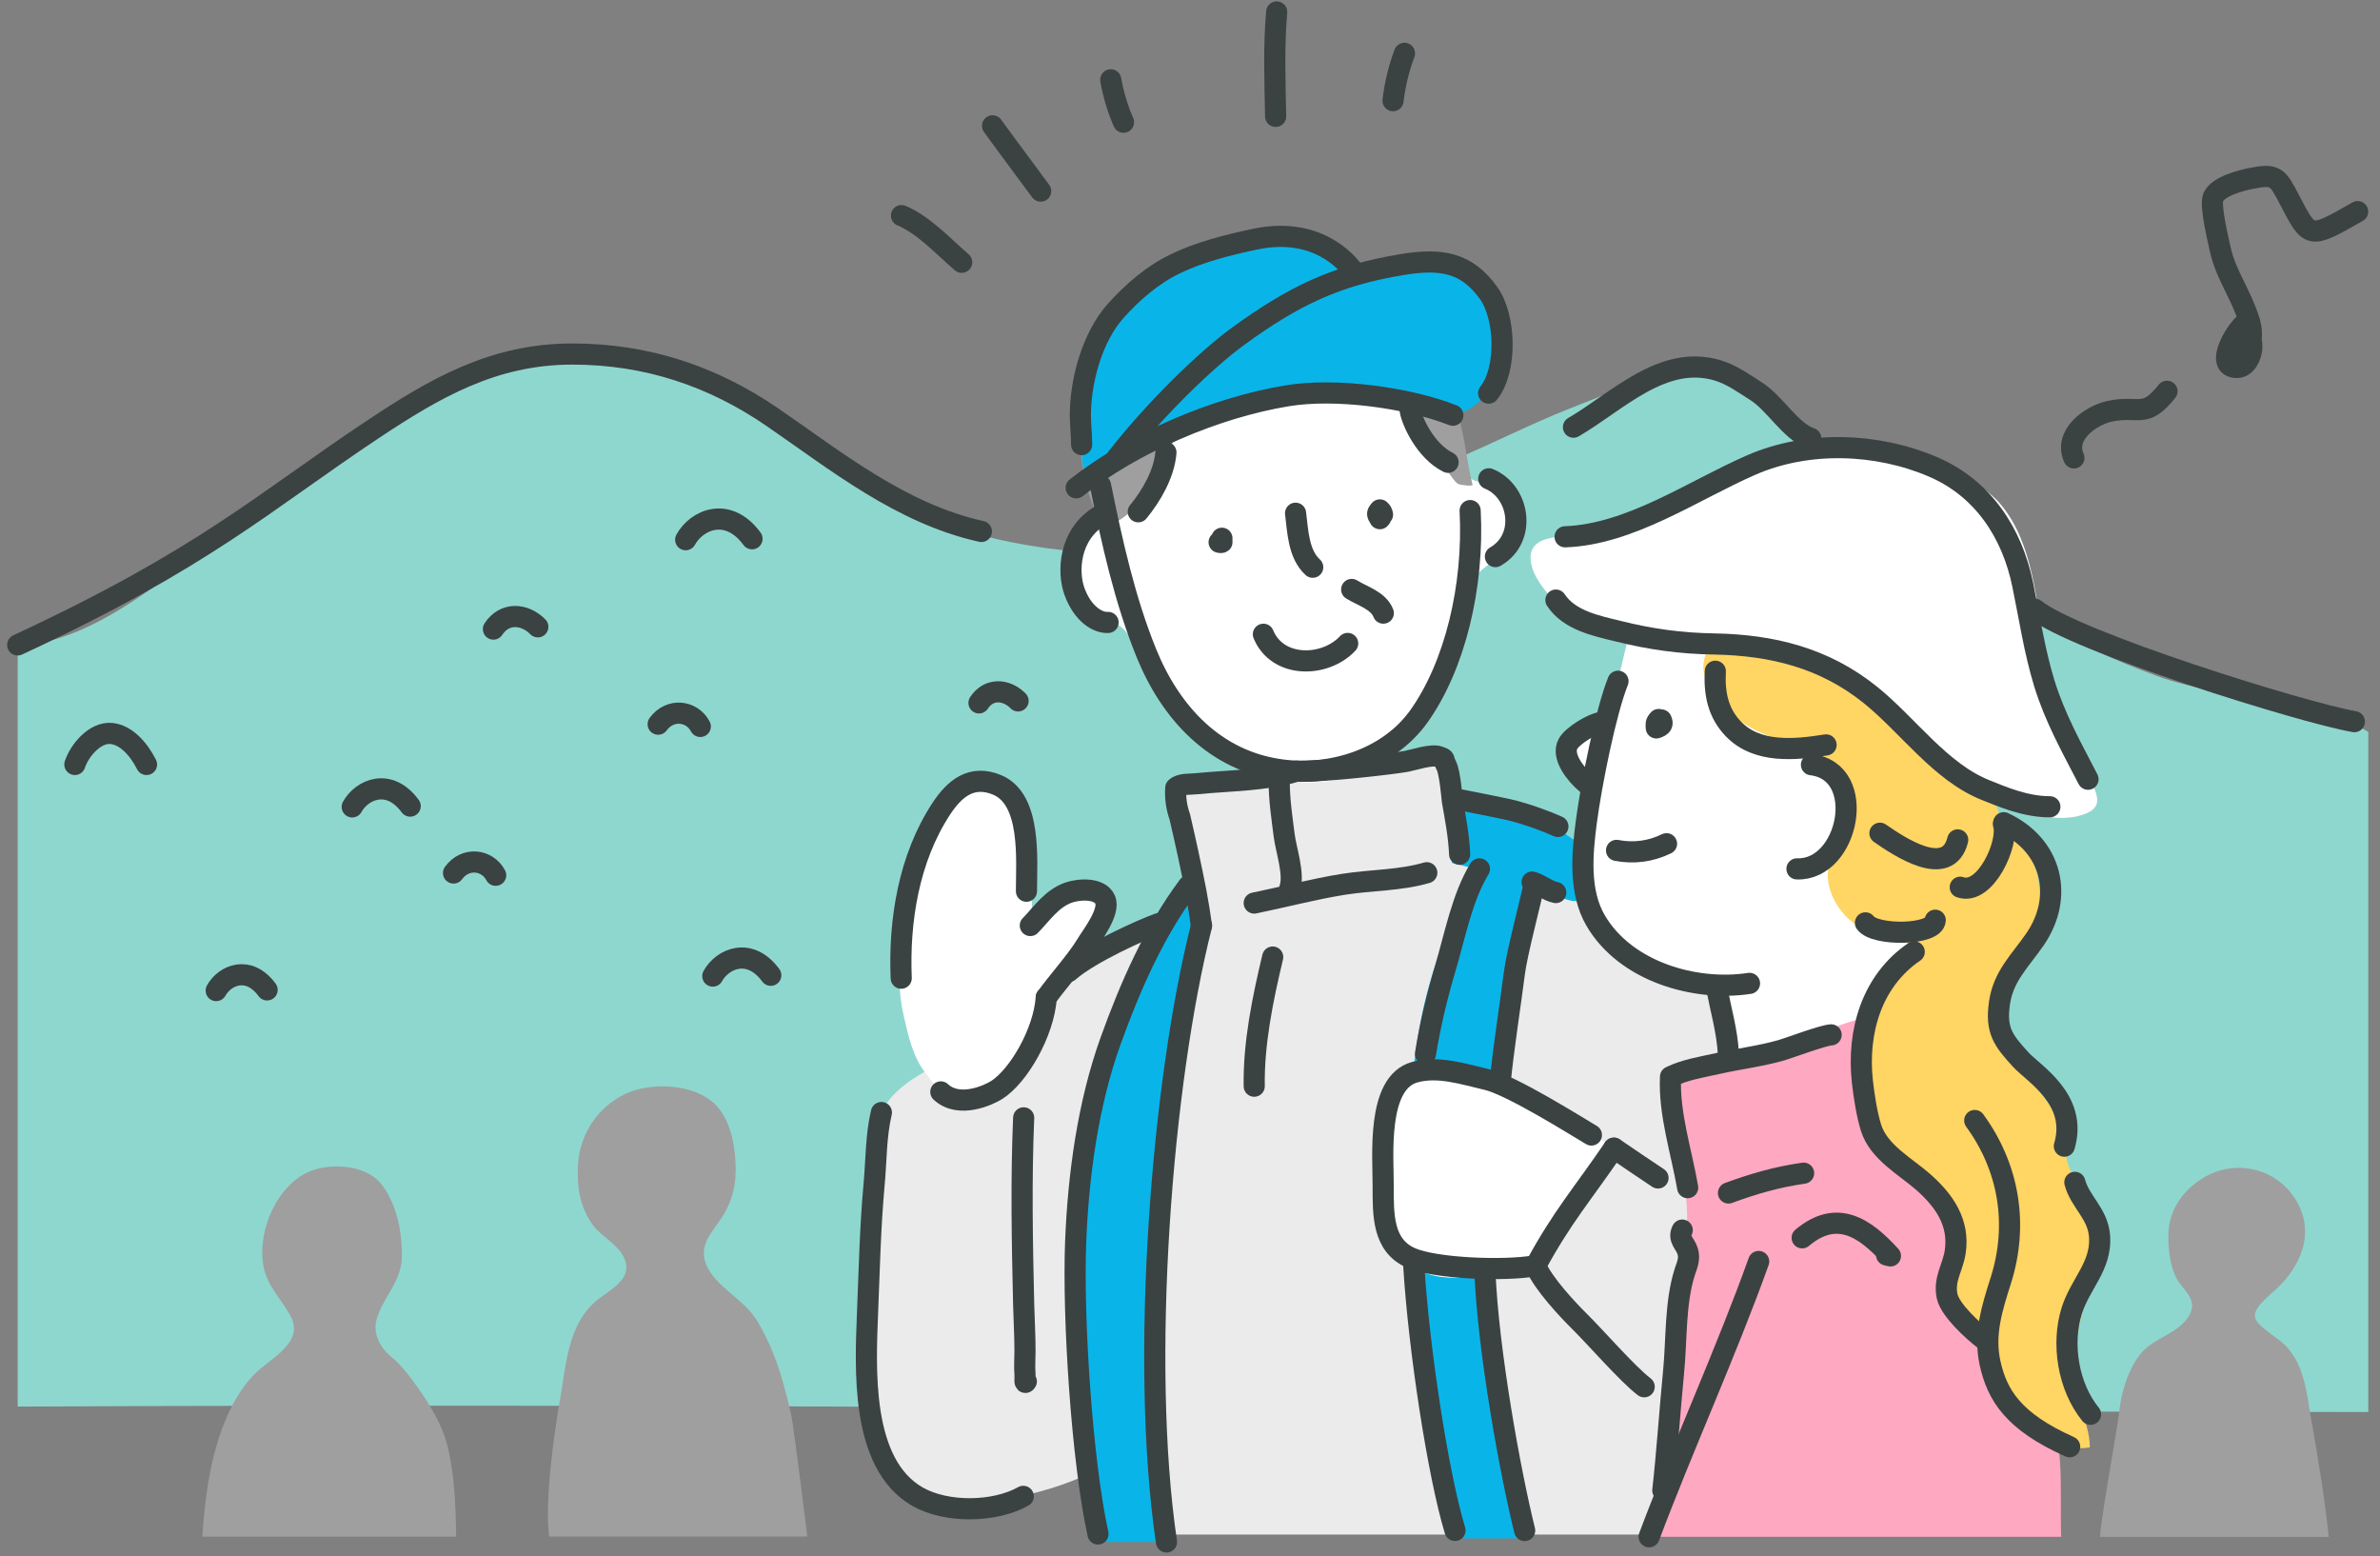 <?xml version="1.0" encoding="UTF-8"?>
<svg id="_レイヤー_1" data-name="レイヤー 1" xmlns="http://www.w3.org/2000/svg" viewBox="0 0 179 117">
  <rect x="0" y="0" width="179" height="117" fill="#808080" stroke="none"/>
  <defs>
    <style>
      .cls-1 {
        fill: #9f9f9f;
      }

      .cls-2 {
        fill: #fff;
      }

      .cls-3 {
        fill: #8ed7cf;
      }

      .cls-4 {
        fill: #ffa8c2;
      }

      .cls-5 {
        fill: #09b5e8;
      }

      .cls-6 {
        fill: none;
        stroke: #3b4242;
        stroke-linecap: round;
        stroke-linejoin: round;
        stroke-width: 1.59px;
      }

      .cls-7 {
        fill: #ebebeb;
      }

      .cls-8 {
        fill: #ffd563;
      }
    </style>
  </defs>
  <path class="cls-3" d="M178.12,106.17s-18.39-.03-19.39-.03c-52.46-.07-104.96-.64-157.4-.38v-57.28c6.8,0,14.18-8.02,19.85-11.36,2.28-1.34,4.5-2.78,6.76-4.16,2.55-1.57,5.03-3.39,7.75-4.6,6.42-2.86,14.99-.45,20.85,2.6,2.71,1.41,5.35,2.8,7.85,4.56,2.28,1.61,4.4,3.12,7.02,4.02,1.97.67,4.04,1.15,6.09,1.49,1.5.25,2.97.42,4.48.51,5.74.35,11.24-1.47,16.84-2.76.01-.49,8.64-3.43,10.1-4.03,3.12-1.28,6.08-2.83,9.21-4.06,2.77-1.09,6.02-2.54,9.05-2.43,3.12.12,6.01,1.81,8.44,3.64,2.29,1.73,3.51,4.3,5.59,6.22,1.5,1.38,3.27,2.74,4.94,3.9,2.29,1.6,4.6,3.17,7.02,4.59,2.87,1.68,5.91,3.07,9.04,4.21,2.97,1.09,6,1.28,8.96,2.33,4.16,1.48,5.9,1.1,6.95,1.89v51.12Z"/>
  <path class="cls-1" d="M173.88,107.07c-.39-2.18-.5-4.81-2.44-6.29-2.02-1.53-2.69-1.73-.44-3.68,2.04-1.77,3.19-4.43,1.66-6.9-1.48-2.39-4.59-3.11-7.01-1.6-1.55.96-2.57,2.47-2.57,4.33,0,1.03.13,2.25.61,3.17s1.68,1.6.94,2.84c-.8,1.35-2.69,1.65-3.65,2.87-.99,1.25-1.47,2.98-1.61,4.5-.07.71-1.6,9.25-1.4,9.25h17.17c-.24-2.57-.87-6.34-1.25-8.48Z"/>
  <path class="cls-1" d="M32.16,105.43c-.35-.56-.73-1.09-1.11-1.61-.49-.67-.97-1.26-1.6-1.78-.9-.75-1.48-1.83-1.07-3.02.58-1.69,1.85-2.71,1.85-4.64,0-1.79-.39-3.79-1.48-5.26-1.03-1.39-3.21-1.63-4.79-1.26-2.73.64-4.37,3.98-4.23,6.63.11,1.99,1.16,2.78,2.08,4.38,1.21,2.1-1.57,3.29-2.72,4.5-2.82,2.98-3.62,8.05-3.87,12.17,0,0,19.09,0,19.09,0-.03-2.17-.12-4.55-.61-6.64-.29-1.27-.87-2.41-1.55-3.47Z"/>
  <path class="cls-1" d="M57.66,100.65c-.21-.45-.45-.89-.72-1.34-.92-1.55-2.86-2.4-3.69-3.94-.74-1.36-.05-2.33.76-3.42.91-1.23,1.33-2.52,1.32-4.07-.01-1.64-.36-3.75-1.63-4.93-1.52-1.4-4.41-1.56-6.26-.87-2.3.87-3.85,3.08-3.97,5.52-.08,1.63.12,3.08,1.07,4.44.74,1.07,2.39,1.69,2.56,3.1.14,1.18-1.34,1.95-2.11,2.55-2.28,1.77-2.41,4.92-2.87,7.53-.45,2.57-1.17,7.67-.82,10.31h19.42s-1.03-8.3-1.2-9.07c-.47-2.09-.97-3.98-1.86-5.83Z"/>
  <path class="cls-7" d="M128.72,70.47c-1.09-1.17-2.16-2.37-3.27-3.52-2.36-2.45-4.94-2.52-8.04-3.25-1.52-.36-2.5-1.57-3.74-2.42-1.32-.91-2.85-.58-4.19-1.37-1.16-.69-.58-2.43-1.57-3.01-1.4-.83-4.57.57-6,.72l-6.61.67c-1.72.02-3.41.83-5.13,1.03-.34.04-.65.01-.99.11-1.9.55-.76,2.4-.46,3.86.27,1.36.63,2.56-.03,3.77-.53.96-1.02,2.59-2.02,3.09-1.33.67-2.7.94-3.95,1.84-1.2.86-2.45,1.53-3.66,2.36-2.92,1.99-6.13,3.72-8.91,5.9-2.04,1.09-3.83,2.34-4.33,4.67-1.15,5.43-1.39,11.25-1.13,16.8.16,3.47.38,8.02,3.81,9.93,3.83,2.13,9.15,1,12.9-.61.72,1.27.7,2.97,1.2,4.34h42.07c-.07-2.73.26-5.15.88-7.8,1.54-6.59,2.24-13.39,3.59-20.02.82-4.03,1.59-8.34,1.81-12.45.12-2.2-.64-2.92-2.21-4.61Z"/>
  <path class="cls-5" d="M90.2,66.98c-3.55,3.26-5.4,8.62-7.1,13.02-2.01,5.17-2.86,10.27-2.86,15.78,0,4.43.05,9.08.86,13.44.21,1.16.4,2.3.61,3.46.17.93.23,2.7,1.13,3.26h4.9c-.63-4.39-.63-8.86-.63-13.3s-.25-8.8-.04-13.19c.21-4.59,1.32-9.11,1.93-13.64.25-1.84.79-3.62,1-5.47.13-1.11.19-1.23-.54-2.1"/>
  <path class="cls-5" d="M111.54,65.47c-5.44,7.47-5.91,17.49-5.39,26.36.4,6.84.99,13.68,2.76,20.33.18.68.61,3.19,1.13,3.51h4.48c-.12-.59-.22-1.18-.31-1.77-1.26-2.95-1.6-6.71-1.98-9.9-.64-5.34-.61-10.84-.11-16.18s1.61-10.81,2.35-16.23c.15-1.1.29-2.11.62-3.18.07-.21.18-1.08.35-1.23.83-.73,3.71,1.83,3.6-.28-.05-.97-.1-1.95-.16-2.92,0-.16-.02-.33-.1-.47-.08-.14-.22-.24-.36-.33-1.35-.9-2.91-2.12-4.47-2.58-.93-.27-3.39-.85-4.31-.08-.82.69-.43,3.54-.44,4.36"/>
  <path class="cls-2" d="M120.66,85.89c-2.43-2.34-4.79-3.37-7.92-4.25-1.73-.48-3.56-1.1-5.39-.94-3.86.33-2.9,5.7-2.84,8.57.03,1.28.1,2.64.41,3.89.82,3.27,4.55,3.2,7.25,2.58,1.2-.27,3.03-.7,4.03-1.42.75-.54,1.25-1.62,1.74-2.39.8-1.24,2.21-2.95,2.45-4.41l-.23-.12"/>
  <path class="cls-2" d="M71.96,82.55c-1.04.2-1.72-1.11-2.27-1.77-1.03-1.25-1.37-2.86-1.73-4.44-.83-3.61.07-7.42,1.21-10.84.71-2.12,2.47-6.76,5.18-6.89,1.93-.09,2.38,2,2.81,3.57.29,1.05.31,2.1.33,3.2s.33,2.82-.08,3.88c.78-1.02,2.1-1.74,3.37-1.95.44-.08,1.77-.27,2.02.16.29.49-.55,2.25-.72,2.67-.44,1.06-.96,2.05-1.69,2.93-.97,1.16-1.7,2.04-2.11,3.53-.23.83-.31,1.72-.67,2.51-.48,1.07-2.32,3.36-3.64,2.87"/>
  <path class="cls-2" d="M101.57,24.93c-2.8-.23-5.22.12-7.82,1.24-2.52,1.08-4.82,2.95-6.55,5.07-1.43,1.75-2.06,3.82-3,5.84-.68,1.46-2.67,2.3-2.93,3.89-.26,1.62-.22,3.51.82,4.86.6.78,1.36.71,2.11,1.23.8.54.9,1.28,1.47,2.25,1.13,1.92,2.13,3.75,3.61,5.44,3.44,3.92,9.62,5.4,14.28,2.76,4.11-2.33,5.18-7.13,6.29-11.33.32-1.19.62-2.5,1.56-3.3s2.28-1.58,2.44-2.99c.13-1.16-.41-2.46-1.36-3.17-.59-.44-1.45-.37-2.01-.83s-.43-1.18-.47-1.49c-.23-1.86-.51-4.24-1.39-5.95-1.45-2.83-4.16-3.28-7.05-3.52Z"/>
  <path class="cls-1" d="M88.22,33.16c-.68,2.94-2.53,5.38-5.25,6.63-1.09-2.2-2.61-6.37-.81-8.44,1.74-2,4.52-2.79,6.98-3.47,2.58-.71,5.17-1.42,7.82-1.74,2.97-.36,5.99-.21,8.91.42,3.02.66,3.27,2.6,3.97,5.3.39,1.5.53,3.12.91,4.58.04.16-.94.01-1.04-.03-.27-.13-.48-.5-.66-.73-.44-.56-.77-1.21-1.2-1.77-.72-.95-.85-2.29-1.79-3.06-.86-.71-2.1-1.08-3.16-1.31-1.87-.42-3.69-.42-5.59-.19-2.56.31-4.87,1.55-7.22,2.54-.89.38-1.61.59-2.34,1.1.07-.05.13-.11.46.18Z"/>
  <path class="cls-5" d="M88.14,32.96c-1.22.51-2.45,1-3.57,1.76-.22.15-2,1.91-2.3,1.89-1.3-.08-.88-5.25-.79-6.05.24-2.33.91-4.64,2.08-6.68,1.4-2.43,3.9-3.81,6.32-5.06,1.99-1.03,3.47-1.24,5.73-1.24,2.56,0,5.6.84,6.56,3.55,2.36-1.01,5.5-1.28,8.03-.75,1.78.38,2.63,1.65,2.88,3.41.39,2.67.13,4.79-1.98,6.54-1.37,1.13-2.16.78-3.67.4-3.42-.87-6.53-1.83-10.11-1.39-2.39.29-4.62,1.33-6.7,2.47-.8.44-1.64.79-2.49,1.14Z"/>
  <path class="cls-2" d="M129.91,36.18c3.06-1.39,6.68-2.13,10.02-2.26,3.27-.12,8.49,1.52,10.58,4.05,2.42,2.93,2.6,7.24,3.3,10.81s1.5,6.16,3.06,9.22c.83,1.63,1.67,2.82-.62,3.37-1.38.33-3.19-.04-4.48-.49-3.17-1.1-5.11-3.45-7.76-5.38-2.65-1.94-4.94-4.15-8.09-5.28-3.73-1.34-7.55-1.52-11.47-1.94-1.83-.2-4.47-.45-5.97-1.64-1.12-.88-2.84-2.58-3.25-3.97-.84-2.89,3.01-2.23,4.69-2.4,3.41-.33,6.9-2.7,9.97-4.09Z"/>
  <path class="cls-2" d="M123.33,46.21c-.8.89-1.07,2.66-1.36,3.78-.26,1-.41,2.29-.92,3.19-.43.75-1.27,1.19-1.87,1.8-1.45,1.46-1.24,2.13-.27,3.58s.43,3.56.43,5.37c0,1.95-.12,3.67,1.07,5.3,1.19,1.64,2.86,2.66,4.6,3.63,1.02.57,3.41.82,4.11,1.51.85.84.9,3.7,1.5,4.88,2.96-.41,5.91-1.08,8.78-1.87,1.48-.4,3.62-.67,4.94-1.55.62-.41.63-.54.91-1.18,1.04-2.36.31-5.88.33-8.44.01-2.61.19-5.23.3-7.84.12-2.6-.23-5.05-.44-7.66"/>
  <path class="cls-4" d="M140.05,76.59c-2.09.46-4.1,1.59-6.16,2.23-1.93.6-3.9,1.08-5.83,1.72-.5.17-2,.45-2.32.83-.9,1.1.51,4.73.66,5.78.2,1.42.5,2.98.49,4.41,0,2.76-.84,5.69-1.05,8.43-.18,2.39-.39,4.8-.48,7.19-.08,1.86-.13,3.82-.64,5.61-.16.55-1.31,2.53-.69,2.76h30.99c-.06-1.85.03-3.71-.08-5.55-.13-2.18-.77-4.22-1.2-6.35-.81-4-.87-7.99-1.61-12.01-.84-4.52-2.86-8.09-5.06-12.09-.62-1.13-1.24-2.24-2.26-3.07"/>
  <path class="cls-8" d="M128.39,48.95c-1.78,3.6,5.4,8.15,8.48,6.48-.89,2.05,1.24,2.75,2,4.26.97,1.94-.96,3.73-1.34,5.52-.38,1.8,1.05,3.98,2.63,4.62,1.02.41,2.17.47,3.19-.01-.03,1.04.34,1.29-.34,2.17-.54.7-1.14,1.34-1.51,2.14-.75,1.67-1.14,4.2-1.05,6.06.07,1.38.31,2.84.53,4.2.51,3.18,2.61,3.16,4.3,5.43.74.99,1.48,2.25,1.59,3.49.1,1.14-.15,1.85.06,2.99.35,1.95,1.52,4.33,2.47,5.73.73,3.27,4,7.4,7.77,6.8.03-1.09-.46-2.24-.73-3.3-.73-2.82-.31-5.21.47-8.01.43-1.55.82-3.02.7-4.64-.1-1.29-.56-2.57-1.17-3.72-.29-.56-.73-1.01-.91-1.62-.29-.98-.02-1.84-.44-2.8-1.44-3.23-4.99-5.22-4.24-9.39.52-2.89,2.7-4.81,2.57-7.9-.04-1.08-.19-2.16-.74-3.09-.55-.93-1.55-1.46-1.99-2.38-.86-1.81-.36-2.18-2.19-3.47-2.27-1.61-4.5-3.27-6.78-4.86-2.76-1.92-5.38-4.38-9-4.16"/>
  <path class="cls-6" d="M117.02,45.12c1.01,1.53,3.02,1.93,4.69,2.34,2.45.61,4.7.92,7.22.96,4.37.08,8.28,1.05,11.73,3.82,2.83,2.27,5.28,5.83,8.71,7.18,1.16.46,2.92,1.24,4.8,1.24"/>
  <path class="cls-6" d="M117.71,40.36c4.91-.17,9.61-3.48,13.99-5.39,4.27-1.87,9.5-1.67,13.7.14,3.74,1.61,5.93,4.95,6.73,8.86.51,2.47.88,4.98,1.62,7.4.8,2.6,2.04,4.8,3.29,7.22"/>
  <path class="cls-6" d="M121.69,51.22c-.9,2.25-1.98,7.56-2.38,10.56-.32,2.41-.57,5.28.7,7.44,2.24,3.83,7.46,5.35,11.57,4.72"/>
  <path class="cls-6" d="M120.39,54.33c-.66.09-2.14,1-2.46,1.6-.52.94.61,2.33,1.37,2.96"/>
  <path class="cls-6" d="M124.94,54.13c.14.28.08.47-.37.6-.01-.27-.07-.36.18-.63.09.05,0,.07.09.22"/>
  <path class="cls-6" d="M121.58,63.94c1.29.25,2.58.08,3.76-.5"/>
  <path class="cls-6" d="M136.24,57.5c4.3.51,2.82,7.96-1.09,7.83"/>
  <path class="cls-6" d="M140.3,69.39c.72,1,5.19.94,5.25-.2"/>
  <path class="cls-6" d="M150.7,61.86c3.67,1.72,4.52,5.59,2.37,8.74-1.13,1.65-2.4,2.78-2.69,4.82s.26,2.79,1.59,4.24c.97,1.07,4.33,2.99,3.29,6.52"/>
  <path class="cls-6" d="M143.97,71.57c-3.2,2.18-4.31,6-3.9,9.75.12,1.06.33,2.45.65,3.47.57,1.84,2.59,2.91,3.92,4.08,1.58,1.39,2.75,3.05,2.41,5.27-.18,1.18-.87,2.03-.61,3.31.22,1.05,1.94,2.61,2.76,3.24"/>
  <path class="cls-6" d="M129.1,74.24c.32,1.66.79,3.26.89,4.95"/>
  <path class="cls-6" d="M137.72,77.81c-.65.04-3.13.98-3.75,1.16-1.55.44-3.18.64-4.75.99-1.2.27-2.47.46-3.58,1-.13,2.78.82,5.62,1.29,8.34"/>
  <path class="cls-6" d="M132.27,94.85c-2.43,6.78-5.71,13.97-8.24,20.7"/>
  <path class="cls-6" d="M135.54,93.07c2.62-2.2,4.72-.75,6.64,1.36l-.29-.07"/>
  <path class="cls-6" d="M126.52,92.49c-.34.67.23,1,.41,1.59s-.05,1.04-.22,1.56c-.74,2.33-.6,5.09-.84,7.52-.26,2.65-.51,6.27-.81,8.91"/>
  <path class="cls-6" d="M156.05,88.9c.4,1.49,1.74,2.34,1.86,4.07.15,2.21-1.44,3.55-2.08,5.54-.81,2.52-.28,5.77,1.4,7.83"/>
  <path class="cls-6" d="M148.52,84.25c2.59,3.55,3.29,7.84,1.96,12.03-.64,2.01-1.29,4.03-.81,6.2.53,2.39,1.71,4.39,5.99,6.3"/>
  <path class="cls-6" d="M141.39,62.65c1.4.97,5.11,3.49,5.85.5"/>
  <path class="cls-6" d="M147.43,66.71c1.9.66,3.69-3.35,3.25-4.73"/>
  <path class="cls-6" d="M129.01,50.47c-.09,1.64.19,3.13,1.36,4.34,1.79,1.86,4.65,1.57,6.97,1.2"/>
  <path class="cls-6" d="M130,89.7c1.87-.69,3.67-1.21,5.65-1.49"/>
  <path class="cls-6" d="M82.77,36.5c.85,4.2,1.83,8.63,3.45,12.61,1.82,4.47,5.15,8.12,10.17,8.78,3.79.5,8.06-.84,10.34-4.05,2.68-3.78,4.14-9.71,3.84-15.45"/>
  <path class="cls-6" d="M95.02,47.69c1.07,2.59,4.65,2.5,6.34.69"/>
  <path class="cls-6" d="M97.44,38.59c.17,1.35.21,3.07,1.29,4.06"/>
  <path class="cls-6" d="M91.69,40.77c.08.03.17.03.21,0v-.3"/>
  <path class="cls-6" d="M101.66,44.32c.8.5,2,.82,2.38,1.78"/>
  <path class="cls-6" d="M103.78,38.59c.02.22.19.23,0,.41-.26-.4-.19-.41,0-.66.11.09.18.21.2.35"/>
  <path class="cls-6" d="M97.5,57.99c-2.31.71-5.15.7-7.53.94-.5.05-1.19-.02-1.54.31-.05.74.05,1.46.3,2.17.44,1.88.85,3.76,1.22,5.66.16.85.29,1.66.41,2.52"/>
  <path class="cls-6" d="M97.5,57.99c1.87.06,7.25-.55,8.3-.75.53-.1,1.86-.55,2.42-.35s.26.1.57.7c.27.53.43,2.56.44,2.62.24,1.35.49,2.64.55,4.02"/>
  <path class="cls-6" d="M106.33,95.17c.38,6.22,1.82,15.69,3.1,19.9"/>
  <path class="cls-6" d="M111.27,65.33c-1.3,2.12-1.86,5.09-2.56,7.44-.62,2.09-1.15,4.28-1.5,6.48"/>
  <path class="cls-6" d="M111.68,95.6c.24,5.98,1.92,15.18,2.99,19.48"/>
  <path class="cls-6" d="M115.31,66.8c-.21,1.06-1.23,4.9-1.41,6.34-.29,2.27-.85,5.9-1.07,8.19"/>
  <path class="cls-6" d="M90.37,69.59c-3,11.82-4.64,32.84-2.64,46.35"/>
  <path class="cls-6" d="M89.38,66.61c-2.58,3.45-4.39,7.6-5.84,11.62-1.71,4.74-2.44,10.11-2.64,15.15-.22,5.66.46,16.4,1.68,21.96"/>
  <path class="cls-6" d="M115.23,66.32c.64.19,1.16.66,1.78.79"/>
  <path class="cls-6" d="M119.69,85.34c-1.14-.67-6.01-3.74-7.86-4.17-1.74-.4-3.65-1.05-5.44-.55-2.88.81-2.35,6.34-2.36,8.6,0,2.07-.06,4.42,2.08,5.36,1.81.8,7.01,1.01,9.38.59"/>
  <path class="cls-6" d="M121.38,86.33c-2.35,3.45-3.89,5.16-5.88,8.84"/>
  <path class="cls-6" d="M115.5,95.17c.54,1.33,2.46,3.36,3.28,4.17,1.24,1.22,3.6,3.95,4.88,4.93"/>
  <path class="cls-6" d="M121.38,86.33c1.13.78,2.85,1.92,3.32,2.24"/>
  <path class="cls-6" d="M67.78,73.55c-.18-4.32.57-9.01,3-12.72,1.02-1.56,2.3-2.6,4.2-1.82,2.62,1.08,2.22,5.63,2.22,8"/>
  <path class="cls-6" d="M77.49,69.59c.87-.89,1.6-2.02,2.86-2.47.78-.28,2.38-.39,2.77.53s-.99,2.67-1.41,3.37c-.75,1.24-2.18,2.81-3.02,3.99"/>
  <path class="cls-6" d="M78.69,75c-.18,2.64-2.09,5.91-3.72,6.95-.59.38-2.84,1.43-4.21.15"/>
  <path class="cls-6" d="M66.29,83.65c-.42,1.76-.38,3.62-.55,5.42-.29,3.18-.36,6.38-.49,9.57-.16,4.18-.57,11.41,3.75,13.89,2.21,1.26,5.83,1.18,7.96-.02"/>
  <path class="cls-6" d="M76.99,84.05c-.2,4.66-.11,9.38,0,14.05.03,1.16.1,2.32.1,3.49,0,.57-.05,1.17,0,1.74.02.3-.06.8.1.54"/>
  <path class="cls-6" d="M80.38,73.05c1.56-1.38,5.47-3.14,6.78-3.61"/>
  <path class="cls-6" d="M94.33,67.9c2.26-.46,4.41-1.04,6.71-1.41,2.11-.33,4.25-.28,6.27-.87"/>
  <path class="cls-6" d="M96.21,58.79c0,1.37.2,2.64.37,4,.13,1.07.8,2.98.42,4.02"/>
  <path class="cls-6" d="M95.72,71.96c-.75,3.14-1.44,6.47-1.39,9.71"/>
  <path class="cls-6" d="M80.94,36.68c4.31-3.4,10.46-6.03,15.87-6.92,3.61-.6,9.05.12,12.46,1.46"/>
  <path class="cls-6" d="M83.98,34.46c2.82-3.64,6.74-7.43,9.13-9.17,4.17-3.03,7.35-4.58,12.36-5.4,2.97-.49,4.85-.13,6.48,2.13,1.31,1.82,1.41,5.81.01,7.54"/>
  <path class="cls-6" d="M82.79,38.74c-2.46,1.46-2.48,4.33-1.99,5.7.63,1.77,1.81,2.41,2.54,2.36"/>
  <path class="cls-6" d="M111.97,36c2.3.92,2.91,4.46.5,5.85"/>
  <path class="cls-6" d="M81.35,33.43c0-.85-.12-1.68-.09-2.55.07-2.48.94-5.57,2.62-7.47,1.26-1.42,2.82-2.77,4.55-3.59,1.86-.89,3.91-1.4,5.93-1.83,4.65-1,6.99,1.72,7.54,2.56"/>
  <path class="cls-6" d="M67.8,16.21c1.69.71,3.18,2.35,4.53,3.51"/>
  <path class="cls-6" d="M74.65,9.46c1.19,1.65,2.42,3.27,3.62,4.91"/>
  <path class="cls-6" d="M83.54,6c.19,1.09.52,2.19.96,3.19"/>
  <path class="cls-6" d="M105.63,4.01c-.43,1.14-.72,2.36-.86,3.56"/>
  <path class="cls-6" d="M96.02.9c-.23,2.69-.13,5.09-.08,7.85"/>
  <path class="cls-6" d="M87.69,34.02c-.13,1.61-1.1,3.27-2.08,4.46"/>
  <path class="cls-6" d="M106.06,30.85c.11.77,1.14,3.07,2.85,3.91"/>
  <path class="cls-6" d="M1.33,48.49c14.06-6.53,18.44-10.7,26.72-16.21,4.64-3.08,9.03-5.65,14.96-5.66,5.63-.01,10.61,1.68,15.07,4.74,4.82,3.31,9.71,7.27,15.73,8.6"/>
  <path class="cls-6" d="M118.34,32.12c3.3-1.92,6.71-5.51,10.85-4.27,1.06.32,1.96.98,2.89,1.57,1.4.88,2.62,3.05,4.11,3.54"/>
  <path class="cls-6" d="M153.03,45.8c3.1,2.49,20.27,7.82,24.04,8.46"/>
  <path class="cls-6" d="M109.83,60.14c-.1-.02,2.93.57,3.66.74,1.37.32,2.91.91,3.68,1.26"/>
  <path class="cls-6" d="M5.63,57.48c.35-1.06,1.52-2.46,2.76-2.33,1.05.11,2,1.09,2.63,2.33"/>
  <path class="cls-6" d="M37.11,47.3c.83-1.27,2.33-1.19,3.34-.17"/>
  <path class="cls-6" d="M73.63,52.85c.73-1.12,2.05-1.05,2.94-.15"/>
  <path class="cls-6" d="M34.11,65.64c.9-1.23,2.54-1.02,3.17.17"/>
  <path class="cls-6" d="M49.5,54.45c.9-1.23,2.54-1.02,3.17.17"/>
  <path class="cls-6" d="M16.26,74.48c.63-1.15,2.43-1.95,3.83-.05"/>
  <path class="cls-6" d="M51.57,40.58c.82-1.5,3.17-2.54,4.99-.07"/>
  <path class="cls-6" d="M26.49,60.67c.72-1.31,2.77-2.22,4.36-.06"/>
  <path class="cls-6" d="M53.61,73.39c.72-1.31,2.77-2.22,4.36-.06"/>
  <path class="cls-6" d="M155.98,34.43c-.79-1.73,1.25-3.2,2.7-3.51,2.23-.47,2.61.62,4.3-1.5"/>
  <path class="cls-6" d="M168.14,25.42c1.79-1.05,1.43,2.21.1,2.21-1.84,0,.04-3.14.91-3.54.36,1,.26,2.72-1.05,3.05-.22-.73.52-1.72,1.18-2.19-.01.27-.02.5-.08.78l.1-.64"/>
  <path class="cls-6" d="M169.15,24.09c-.54-1.84-1.73-3.41-2.15-5.28-.16-.75-.81-3.37-.54-3.99.38-.85,2.22-1.28,2.87-1.41,1.84-.37,1.98-.08,2.86,1.6,1.54,2.94,1.45,3.01,5.13.9"/>
</svg>